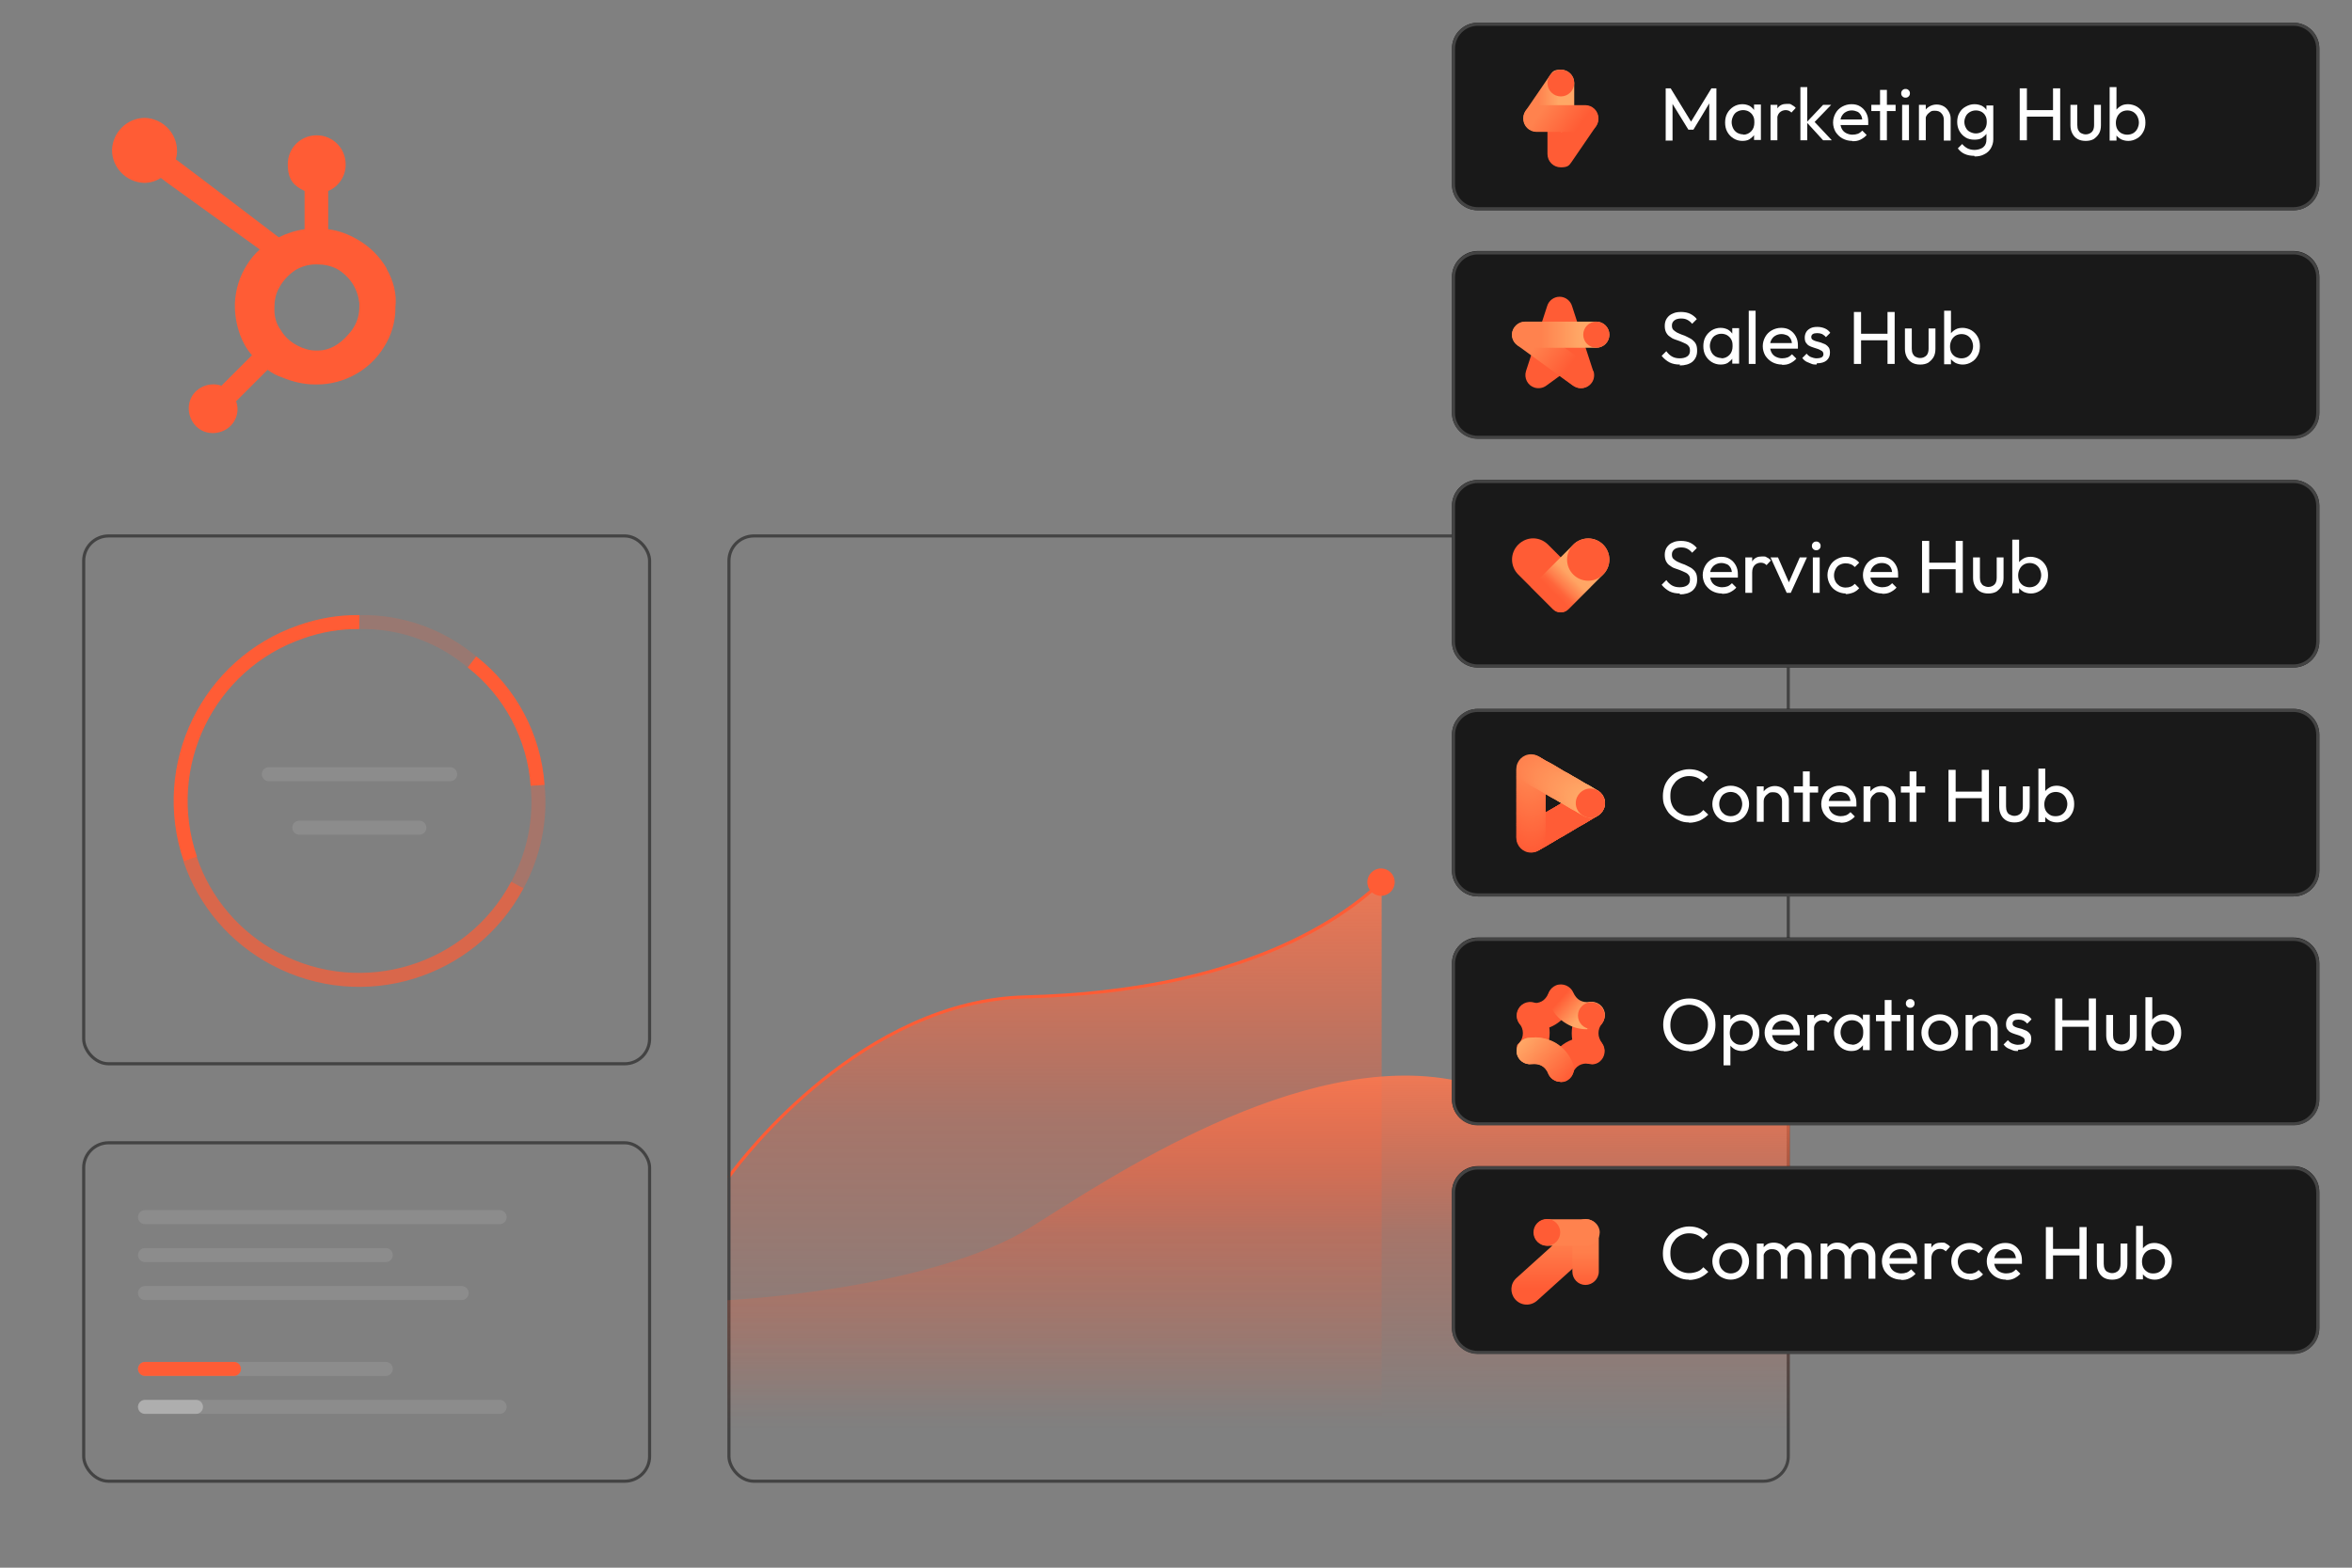 <?xml version="1.0" encoding="UTF-8"?>
<svg id="Layer_1" xmlns="http://www.w3.org/2000/svg" xmlns:xlink="http://www.w3.org/1999/xlink" version="1.1" viewBox="0 0 756 504">
  <rect x="0" y="0" width="756" height="504" fill="#808080" stroke="none"/>
  <!-- Generator: Adobe Illustrator 29.6.0, SVG Export Plug-In . SVG Version: 2.1.1 Build 207)  -->
  <defs>
    <style>
      .st0 {
        fill: #ff8e56;
      }

      .st1 {
        fill: #ff6039;
      }

      .st2 {
        fill: #ff9f61;
      }

      .st3 {
        fill: #ff9e60;
      }

      .st4 {
        fill: #ff663c;
      }

      .st5 {
        fill: #ff643b;
      }

      .st6 {
        fill: url(#linear-gradient2);
      }

      .st7 {
        fill: url(#linear-gradient1);
      }

      .st8 {
        fill: url(#linear-gradient9);
      }

      .st9 {
        fill: url(#linear-gradient3);
      }

      .st10 {
        fill: url(#linear-gradient6);
      }

      .st11 {
        fill: url(#linear-gradient8);
      }

      .st12 {
        fill: url(#linear-gradient7);
      }

      .st13 {
        fill: url(#linear-gradient5);
      }

      .st14 {
        fill: url(#linear-gradient4);
      }

      .st15 {
        fill: #ff5c35;
      }

      .st16 {
        fill: #ff7445;
      }

      .st17 {
        fill: #ff7d4b;
      }

      .st18 {
        fill: #ff8551;
      }

      .st19 {
        fill: #ff6e41;
      }

      .st20 {
        fill: #ff9c5f;
      }

      .st21 {
        fill: url(#linear-gradient12);
      }

      .st22 {
        fill: url(#linear-gradient11);
      }

      .st23 {
        fill: url(#linear-gradient10);
      }

      .st24 {
        fill: #ff6139;
      }

      .st25 {
        fill: #ff8651;
      }

      .st26 {
        fill: #ff5c36;
      }

      .st27 {
        fill: #ffa263;
      }

      .st28 {
        fill: #ff653c;
      }

      .st29 {
        fill: #ff7e4b;
      }

      .st30 {
        fill: #ff7244;
      }

      .st31 {
        fill: #ff8752;
      }

      .st32, .st33, .st34, .st35, .st36, .st37 {
        fill: none;
      }

      .st32, .st34, .st35, .st36 {
        stroke-linecap: round;
        stroke-linejoin: round;
      }

      .st32, .st34, .st35, .st37 {
        stroke-width: 4.5px;
      }

      .st32, .st36, .st37 {
        stroke: #ff5c35;
      }

      .st38 {
        fill: #ff814d;
      }

      .st39 {
        fill: #ff9d60;
      }

      .st40 {
        fill: url(#linear-gradient);
      }

      .st41 {
        fill: #ff6f42;
      }

      .st42 {
        fill: #ffa565;
      }

      .st43 {
        fill: #ff6c40;
      }

      .st44 {
        fill: #ff7848;
      }

      .st45 {
        fill: #ff8953;
      }

      .st46 {
        fill: #ff673d;
      }

      .st47 {
        fill: #ff7a49;
      }

      .st48 {
        fill: #ff7143;
      }

      .st49 {
        fill: #ff5f38;
      }

      .st50, .st34, .st35 {
        isolation: isolate;
      }

      .st51 {
        fill: #ff8a54;
      }

      .st52 {
        fill: #ffa766;
      }

      .st53 {
        fill: #ff7546;
      }

      .st54 {
        fill: #ff804d;
      }

      .st55 {
        fill: #ff6b3f;
      }

      .st56 {
        fill: #ff9359;
      }

      .st57 {
        fill: #ff8b54;
      }

      .st58 {
        fill: #ffa665;
      }

      .st59 {
        fill: #ff945a;
      }

      .st60 {
        fill: #ff8c55;
      }

      .st61 {
        fill: #ffa363;
      }

      .st62 {
        fill: #ff7948;
      }

      .st63 {
        fill: #ff9259;
      }

      .st64 {
        fill: #ff633a;
      }

      .st65 {
        fill: #ff8852;
      }

      .st66 {
        fill: #ff7043;
      }

      .st67 {
        fill: #fff;
      }

      .st68 {
        fill: #ff8f57;
      }

      .st69 {
        fill: #ffa162;
      }

      .st70 {
        fill: #ff9158;
      }

      .st33 {
        stroke: #434343;
      }

      .st33, .st37 {
        stroke-miterlimit: 10;
      }

      .st71 {
        fill: #ff9a5e;
      }

      .st72 {
        fill: #ff9b5e;
      }

      .st73 {
        fill: #ff824f;
      }

      .st74 {
        fill: #ff834f;
      }

      .st75 {
        fill: #ff824e;
      }

      .st76 {
        fill: #ff7f4c;
      }

      .st77 {
        fill: #ff7b4a;
      }

      .st78 {
        opacity: .7;
      }

      .st79 {
        opacity: .2;
      }

      .st80, .st34 {
        opacity: .3;
      }

      .st81 {
        fill: #ff6a3f;
      }

      .st82 {
        fill: #ff5e37;
      }

      .st83 {
        fill: #ff623a;
      }

      .st84 {
        fill: #ff955b;
      }

      .st85 {
        fill: #ffa062;
      }

      .st86 {
        fill: #ff683e;
      }

      .st87 {
        fill: #ff8d56;
      }

      .st88 {
        fill: #ff985d;
      }

      .st89 {
        fill: #ff995d;
      }

      .st90 {
        fill: #ff7345;
      }

      .st91 {
        fill: #ff6d41;
      }

      .st92 {
        fill: #ff9057;
      }

      .st93 {
        fill: #191919;
      }

      .st94 {
        fill: #ff693e;
      }

      .st34, .st35 {
        stroke: #fff;
      }

      .st95 {
        fill: #ff5d37;
      }

      .st35 {
        opacity: .1;
      }

      .st96 {
        fill: #ff975c;
      }

      .st97 {
        fill: #ff8450;
      }

      .st98 {
        fill: #ff7c4a;
      }

      .st99 {
        fill: #ffa464;
      }

      .st100 {
        fill: #ff7747;
      }

      .st101 {
        fill: #ff965b;
      }

      .st102 {
        fill: #ff7646;
      }
    </style>
    <linearGradient id="linear-gradient" x1="524.9" y1="294.9" x2="524.9" y2="293.9" gradientTransform="translate(-110047.4 -56489.5) scale(210.3 193.1)" gradientUnits="userSpaceOnUse">
      <stop offset="0" stop-color="#fff" stop-opacity="0"/>
      <stop offset="0" stop-color="#ff5c35" stop-opacity="0"/>
      <stop offset=".5" stop-color="#ff5c35" stop-opacity=".3"/>
      <stop offset="1" stop-color="#ff7e54"/>
      <stop offset="1" stop-color="#ff5c35"/>
    </linearGradient>
    <linearGradient id="linear-gradient1" x1="525" y1="294.5" x2="525" y2="293.3" gradientTransform="translate(-178874.3 -30492.1) scale(341.5 105.1)" gradientUnits="userSpaceOnUse">
      <stop offset="0" stop-color="#fff" stop-opacity="0"/>
      <stop offset="0" stop-color="#ff5c35" stop-opacity="0"/>
      <stop offset=".5" stop-color="#ff5c35" stop-opacity=".3"/>
      <stop offset="1" stop-color="#ff7e54"/>
      <stop offset="1" stop-color="#ff5c35"/>
    </linearGradient>
    <linearGradient id="linear-gradient2" x1="496.8" y1="306.4" x2="510.6" y2="320.2" gradientTransform="translate(0 500) scale(1 -1)" gradientUnits="userSpaceOnUse">
      <stop offset=".2" stop-color="#ff5c35"/>
      <stop offset=".3" stop-color="#ff653b"/>
      <stop offset=".4" stop-color="#ff7d4b"/>
      <stop offset=".6" stop-color="#ffa564"/>
      <stop offset=".7" stop-color="#ffa766"/>
    </linearGradient>
    <linearGradient id="linear-gradient3" x1="490.5" y1="392.2" x2="507.8" y2="379.4" gradientTransform="translate(0 500) scale(1 -1)" gradientUnits="userSpaceOnUse">
      <stop offset=".2" stop-color="#ff824e"/>
      <stop offset=".8" stop-color="#ff5c35"/>
    </linearGradient>
    <linearGradient id="linear-gradient4" x1="486.3" y1="392.4" x2="517" y2="392.4" gradientTransform="translate(0 500) scale(1 -1)" gradientUnits="userSpaceOnUse">
      <stop offset=".3" stop-color="#ff824e"/>
      <stop offset=".7" stop-color="#ffa766"/>
    </linearGradient>
    <linearGradient id="linear-gradient5" x1="499.1" y1="182.5" x2="515" y2="168.3" gradientTransform="translate(0 500) scale(1 -1)" gradientUnits="userSpaceOnUse">
      <stop offset=".2" stop-color="#ff5c35"/>
      <stop offset=".6" stop-color="#ffa766"/>
    </linearGradient>
    <linearGradient id="linear-gradient6" x1="505.3" y1="154.5" x2="489.2" y2="165.4" gradientTransform="translate(0 500) scale(1 -1)" gradientUnits="userSpaceOnUse">
      <stop offset=".2" stop-color="#ff5c35"/>
      <stop offset=".9" stop-color="#ffa766"/>
    </linearGradient>
    <linearGradient id="linear-gradient7" x1="5381.7" y1="-14567.2" x2="5397.6" y2="-14581.4" gradientTransform="translate(5886 14914) rotate(-180) scale(1 -1)" gradientUnits="userSpaceOnUse">
      <stop offset="0" stop-color="#ff5c35"/>
      <stop offset=".9" stop-color="#ffa766"/>
    </linearGradient>
    <linearGradient id="linear-gradient8" x1="489.6" y1="467.6" x2="505.9" y2="467.6" gradientTransform="translate(0 500) scale(1 -1)" gradientUnits="userSpaceOnUse">
      <stop offset=".3" stop-color="#ff824e"/>
      <stop offset=".7" stop-color="#ffa766"/>
    </linearGradient>
    <linearGradient id="linear-gradient9" x1="493.2" y1="468.2" x2="510.1" y2="455.6" gradientTransform="translate(0 500) scale(1 -1)" gradientUnits="userSpaceOnUse">
      <stop offset=".2" stop-color="#ff824e"/>
      <stop offset=".8" stop-color="#ff5c35"/>
    </linearGradient>
    <linearGradient id="linear-gradient10" x1="499.6" y1="-115.4" x2="499.6" y2="-141.4" gradientTransform="translate(0 278) scale(1 -1)" gradientUnits="userSpaceOnUse">
      <stop offset=".2" stop-color="#ff814e"/>
      <stop offset=".8" stop-color="#ff5c35"/>
    </linearGradient>
    <linearGradient id="linear-gradient11" x1="510" y1="-114" x2="510" y2="-135.2" gradientTransform="translate(-.2 278) scale(1 -1)" gradientUnits="userSpaceOnUse">
      <stop offset=".2" stop-color="#ff824e"/>
      <stop offset=".5" stop-color="#ff7e4b"/>
      <stop offset=".7" stop-color="#ff7243"/>
      <stop offset="1" stop-color="#ff5e36"/>
      <stop offset="1" stop-color="#ff5c35"/>
    </linearGradient>
    <linearGradient id="linear-gradient12" x1="2189.4" y1="-7329.3" x2="2201.1" y2="-7341.7" gradientTransform="translate(7811.6 -1989.9) rotate(90) scale(1.1 -1)" gradientUnits="userSpaceOnUse">
      <stop offset=".3" stop-color="#ff824e"/>
      <stop offset=".7" stop-color="#ffa766"/>
    </linearGradient>
  </defs>
  <rect class="st33" x="26.9" y="172.3" width="181.9" height="169.7" rx="8" ry="8"/>
  <g id="Rectangle_645">
    <rect class="st33" x="26.9" y="367.4" width="181.9" height="108.8" rx="8" ry="8"/>
  </g>
  <path id="Path_642" class="st15" d="M124.3,86.3c-2.3-3.9-5.4-7-9.4-9.3-2.9-1.7-6.1-2.9-9.4-3.3v-12.3c3.4-1.4,5.7-4.9,5.6-8.6,0-5.1-4.1-9.3-9.3-9.3s-9.3,4.1-9.3,9.3,2.1,7,5.4,8.6v12.3c-2.9.4-5.7,1.3-8.3,2.6-5.3-4-22.8-17.4-33.1-25.1.3-.9.4-1.9.4-2.7,0-5.7-4.6-10.4-10.3-10.6-5.7,0-10.4,4.6-10.6,10.3,0,5.7,4.6,10.4,10.3,10.6,2,0,3.9-.6,5.4-1.6l2.1,1.6,29.7,21.4c-1.6,1.4-3,3.1-4.1,4.9-2.4,3.7-3.7,8-3.9,12.4v1c0,3,.6,6.1,1.6,9,.9,2.4,2.1,4.7,3.9,6.7l-9.8,9.8c-4.1-1.4-8.7.7-10.1,4.7-1.4,4,.7,8.7,4.7,10.1,4.1,1.4,8.7-.7,10.1-4.7.6-1.7.6-3.4,0-5.1l10.1-10.1c1.4,1,3,1.9,4.6,2.4,3.3,1.4,7,2.3,10.6,2.3h.7c8.7,0,17-4.6,21.5-12,2.4-3.7,3.7-8.1,3.7-12.6v-.3c.5-4.3-.7-8.6-2.9-12.4h.1ZM111.8,107.7c-2.7,3.1-6,5-9.6,5h-.6c-2.1,0-4.1-.6-6-1.6-2.1-1.1-4-2.7-5.3-4.9-1.4-1.9-2.1-4.1-2.1-6.6v-.6c0-2.3.4-4.6,1.6-6.6,1.1-2.1,2.9-4,4.9-5.4,2-1.3,4.4-2,6.8-2h.3c2.3,0,4.4.4,6.4,1.4,2,1.1,3.7,2.7,5,4.6,1.3,2,2,4.1,2.3,6.4v1.4c0,3.5-1.4,6.5-3.7,8.9h0Z"/>
  <g id="Group_1334">
    <g id="Group_1325">
      <g id="Group_1324">
        <path id="Path_1829" class="st37" d="M61.2,276.2c-10.3-30,5.6-62.8,35.6-73.1h0c6-2.1,12.3-3.2,18.7-3.1"/>
      </g>
    </g>
    <g id="Group_1327" class="st78">
      <g id="Group_1326">
        <path id="Path_1830" class="st37" d="M166.3,284.5c-14.9,28-49.7,38.7-77.8,23.8h0c-12.9-6.8-22.7-18.2-27.4-32.1"/>
      </g>
    </g>
    <g id="Group_1329" class="st80">
      <g id="Group_1328">
        <path id="Path_1831" class="st37" d="M172.8,252.5c1.1,11.1-1.2,22.2-6.5,32"/>
      </g>
    </g>
    <g id="Group_1331">
      <g id="Group_1330">
        <path id="Path_1832" class="st37" d="M151.7,212.8c12.3,9.6,20,24.1,21.1,39.7"/>
      </g>
    </g>
    <g id="Group_1333" class="st79">
      <g id="Group_1332">
        <path id="Path_1833" class="st37" d="M115.5,200c13.2-.3,26.1,4.3,36.2,12.8"/>
      </g>
    </g>
  </g>
  <g id="Group_1335">
    <line id="Line_24" class="st35" x1="86.4" y1="248.9" x2="144.7" y2="248.9"/>
    <line id="Line_25" class="st35" x1="96.2" y1="266.1" x2="134.8" y2="266.1"/>
  </g>
  <line id="Line_26" class="st35" x1="46.6" y1="391.3" x2="160.6" y2="391.3"/>
  <line id="Line_27" class="st35" x1="46.6" y1="403.5" x2="124" y2="403.5"/>
  <line id="Line_28" class="st35" x1="46.6" y1="415.7" x2="148.4" y2="415.7"/>
  <line id="Line_29" class="st35" x1="46.6" y1="440.1" x2="124" y2="440.1"/>
  <line id="Line_30" class="st32" x1="46.6" y1="440.1" x2="75.2" y2="440.1"/>
  <line id="Line_31" class="st35" x1="46.6" y1="452.3" x2="160.6" y2="452.3"/>
  <line id="Line_32" class="st34" x1="46.6" y1="452.3" x2="63" y2="452.3"/>
  <path id="Path_1834" class="st40" d="M233.8,476.7v-97.6s39.9-57.2,95.8-58.6c71.2-1.8,102.7-26.1,114.5-37v193.1h-210.3Z"/>
  <path id="Path_1835" class="st36" d="M234.3,378.3c5-6.8,43.2-56.5,95.3-57.8,71.2-1.8,102.7-26.1,114.5-37"/>
  <rect class="st33" x="234.3" y="172.3" width="340.5" height="303.9" rx="8" ry="8"/>
  <circle id="Ellipse_451" class="st15" cx="443.9" cy="283.6" r="4.4"/>
  <path id="Path_1836" class="st7" d="M233.8,418s65.2-3.2,97.6-23.5c24.4-15.2,86.4-57.4,136.7-47.1,72.7,15.1,107.2.1,107.2.1v129.1H233.8v-58.6h0Z"/>
  <path class="st93" d="M475,154.3h262.2c4.6,0,8.3,3.7,8.3,8.3v43.7c0,4.6-3.7,8.3-8.3,8.3h-262.2c-4.6,0-8.3-3.7-8.3-8.3v-43.7c0-4.6,3.7-8.3,8.3-8.3Z"/>
  <path class="st33" d="M475,154.8h262.2c4.3,0,7.8,3.5,7.8,7.8v43.7c0,4.3-3.5,7.8-7.8,7.8h-262.2c-4.3,0-7.8-3.5-7.8-7.8v-43.7c0-4.2,3.5-7.8,7.8-7.8Z"/>
  <g>
    <path class="st15" d="M488,184.7c-2.6-2.6-2.7-6.9,0-9.6s6.9-2.7,9.6,0h0l13.6,13.6-7.2,7.2c-1.3,1.3-3.5,1.3-4.8,0l-11.2-11.2Z"/>
    <path class="st6" d="M492.1,188.7l13.6-13.6c2.6-2.6,6.9-2.7,9.6,0,2.6,2.6,2.7,6.9,0,9.6h0l-11.2,11.2c-1.3,1.3-3.5,1.3-4.8,0l-7.2-7.2h0Z"/>
    <circle class="st15" cx="510.5" cy="179.9" r="6.8"/>
  </g>
  <path class="st93" d="M475,80.7h262.2c4.6,0,8.3,3.7,8.3,8.3v43.7c0,4.6-3.7,8.3-8.3,8.3h-262.2c-4.6,0-8.3-3.7-8.3-8.3v-43.7c0-4.5,3.7-8.3,8.3-8.3Z"/>
  <path class="st33" d="M475,81.3h262.2c4.3,0,7.8,3.5,7.8,7.8v43.7c0,4.3-3.5,7.8-7.8,7.8h-262.2c-4.3,0-7.8-3.5-7.8-7.8v-43.7c0-4.3,3.5-7.8,7.8-7.8Z"/>
  <g>
    <path class="st15" d="M512.1,119.3l-6.8-20.9c-.5-1.7-2.1-3-4-3s-3.5,1.3-4,3l-6.8,20.9c-.7,2.2.5,4.6,2.7,5.3,1.3.4,2.7.2,3.8-.6h0l4.4-3.2,4.4,3.2h0c1.9,1.4,4.5.9,5.8-.9.8-1.1,1-2.5.6-3.8h0Z"/>
    <path class="st9" d="M508.1,124.8c-.9,0-1.7-.3-2.5-.8l-17.9-13c-1.9-1.4-2.3-4-.9-5.8,1.4-1.9,4-2.3,5.8-.9l17.9,13c1.9,1.4,2.3,4,.9,5.8-.8,1.1-2,1.7-3.4,1.7,0,0,.1,0,.1,0Z"/>
    <path class="st14" d="M513.1,111.8h-22.9c-2.3,0-4.2-1.9-4.2-4.2s1.9-4.2,4.2-4.2h22.9c2.3,0,4.2,1.9,4.2,4.2s-1.9,4.2-4.2,4.2Z"/>
    <circle class="st15" cx="513.1" cy="107.6" r="4.2"/>
  </g>
  <path class="st93" d="M475,301.4h262.2c4.6,0,8.3,3.7,8.3,8.3v43.7c0,4.6-3.7,8.3-8.3,8.3h-262.2c-4.6,0-8.3-3.7-8.3-8.3v-43.7c0-4.5,3.7-8.3,8.3-8.3Z"/>
  <path class="st33" d="M475,302h262.2c4.3,0,7.8,3.5,7.8,7.8v43.7c0,4.3-3.5,7.8-7.8,7.8h-262.2c-4.3,0-7.8-3.5-7.8-7.8v-43.7c0-4.3,3.5-7.8,7.8-7.8Z"/>
  <g>
    <path class="st15" d="M491.8,342.1c-2.4,0-4.3-1.9-4.3-4.3s.3-1.9.9-2.6c.8-1,1.1-2,1.1-3.1s-.4-2.1-1.1-3.1c-1.4-1.9-1.1-4.5.8-6,1.9-1.4,4.5-1.1,6,.7,1.9,2.5,2.9,5.3,2.9,8.3s-1,5.8-2.9,8.3c-.8,1-2,1.6-3.4,1.6v.2Z"/>
    <path class="st15" d="M511.5,342.1c-1.3,0-2.6-.6-3.4-1.6-1.9-2.5-2.9-5.3-2.9-8.3s1-5.8,2.9-8.3c1.4-1.9,4.1-2.2,6-.8,1.9,1.4,2.2,4.1.8,6h0c-.8,1-1.1,2-1.1,3.1s.4,2.1,1.1,3.1c1.4,1.9,1.1,4.5-.7,6-.7.6-1.7.9-2.6.9h0Z"/>
    <path class="st15" d="M493.2,330.9c-.7,0-1.3,0-2-.1-2.3-.3-4-2.5-3.6-4.8.3-2.3,2.5-4,4.8-3.6,1.2.2,2.3,0,3.2-.5s1.6-1.4,2.1-2.5c.9-2.2,3.4-3.2,5.6-2.3,2.2.9,3.2,3.4,2.3,5.6-1.2,2.9-3.2,5.2-5.7,6.7-2,1.2-4.3,1.8-6.6,1.8v-.3h0Z"/>
    <path class="st15" d="M501.6,347.8c-2.4,0-4.3-1.9-4.3-4.3s.1-1.1.3-1.6c1.2-2.9,3.2-5.2,5.7-6.7s5.6-2,8.7-1.6c2.3.3,4,2.5,3.6,4.8s-2.5,4-4.8,3.6c-1.2-.2-2.3,0-3.2.5s-1.6,1.4-2.1,2.5c-.7,1.6-2.2,2.7-3.9,2.7h0Z"/>
    <path class="st13" d="M510.1,330.9c-2.4,0-4.6-.6-6.6-1.8-2.6-1.5-4.5-3.8-5.7-6.7-.9-2.2.2-4.7,2.3-5.6,2.2-.9,4.7.2,5.6,2.3.5,1.1,1.2,2,2.1,2.5s2,.7,3.2.5c2.3-.3,4.5,1.3,4.8,3.6s-1.3,4.5-3.6,4.8c-.7,0-1.3.1-2,.1v.3h-.1Z"/>
    <path class="st10" d="M501.6,347.8c-1.7,0-3.3-1.1-3.9-2.7-.5-1.1-1.2-2-2.1-2.5s-2-.7-3.2-.5c-2.3.3-4.5-1.3-4.8-3.6-.3-2.3,1.3-4.5,3.6-4.8,3.1-.4,6.1.1,8.7,1.6s4.5,3.8,5.7,6.7c.9,2.2-.2,4.7-2.3,5.6-.5.2-1.1.3-1.6.3h-.1Z"/>
    <circle class="st15" cx="511.5" cy="326.5" r="4.3"/>
    <path class="st12" d="M493.3,333.5c2.4,0,4.6.6,6.6,1.7,2.6,1.5,4.5,3.8,5.7,6.7.9,2.2-.2,4.7-2.3,5.6s-4.7-.2-5.6-2.3c-.5-1.1-1.2-2-2.1-2.5-.7-.4-1.5-.6-2.4-.6h-.9c-2.3.3-4.5-1.3-4.8-3.6-.3-2.3,1.3-4.5,3.6-4.8.7,0,1.4-.1,2-.1h.2,0Z"/>
  </g>
  <path class="st93" d="M475,374.9h262.2c4.6,0,8.3,3.7,8.3,8.3v43.7c0,4.6-3.7,8.3-8.3,8.3h-262.2c-4.6,0-8.3-3.7-8.3-8.3v-43.7c0-4.5,3.7-8.3,8.3-8.3Z"/>
  <path class="st33" d="M475,375.5h262.2c4.3,0,7.8,3.5,7.8,7.8v43.7c0,4.3-3.5,7.8-7.8,7.8h-262.2c-4.3,0-7.8-3.5-7.8-7.8v-43.7c0-4.3,3.5-7.8,7.8-7.8Z"/>
  <path class="st93" d="M475,7.3h262.2c4.6,0,8.3,3.7,8.3,8.3v43.7c0,4.6-3.7,8.3-8.3,8.3h-262.2c-4.6,0-8.3-3.7-8.3-8.3V15.6c0-4.6,3.7-8.3,8.3-8.3Z"/>
  <path class="st33" d="M475,7.8h262.2c4.3,0,7.8,3.5,7.8,7.8v43.7c0,4.3-3.5,7.8-7.8,7.8h-262.2c-4.3,0-7.8-3.5-7.8-7.8V15.6c0-4.3,3.5-7.8,7.8-7.8Z"/>
  <g>
    <path class="st15" d="M501.7,33.8c-2.4,0-4.3,1.9-4.3,4.3v11.4c0,2.4,1.9,4.3,4.3,4.3s2.7-.7,3.5-1.8l7.8-11.4c1.3-1.9.8-4.6-1.1-5.9-.7-.5-1.5-.7-2.4-.8h-7.8Z"/>
    <path class="st11" d="M501.7,42.4c2.4,0,4.3-1.9,4.3-4.3h0v-11.4c0-2.4-1.9-4.3-4.3-4.3s-2.7.7-3.5,1.8l-7.8,11.4c-1.3,1.9-.8,4.6,1.1,5.9.7.5,1.6.8,2.4.8h7.8Z"/>
    <circle class="st15" cx="501.7" cy="26.7" r="4.3"/>
    <path class="st8" d="M509.5,42.4h-15.6c-2.4,0-4.3-1.9-4.3-4.3s1.9-4.3,4.3-4.3h15.6c2.4,0,4.3,1.9,4.3,4.3s-1.9,4.3-4.3,4.3Z"/>
  </g>
  <path class="st93" d="M475,227.9h262.2c4.6,0,8.3,3.7,8.3,8.3v43.7c0,4.6-3.7,8.3-8.3,8.3h-262.2c-4.6,0-8.3-3.7-8.3-8.3v-43.7c0-4.6,3.7-8.3,8.3-8.3Z"/>
  <path class="st33" d="M475,228.4h262.2c4.3,0,7.8,3.5,7.8,7.8v43.7c0,4.3-3.5,7.8-7.8,7.8h-262.2c-4.3,0-7.8-3.5-7.8-7.8v-43.7c0-4.3,3.5-7.8,7.8-7.8Z"/>
  <g>
    <g>
      <circle class="st26" cx="511.2" cy="258.2" r="4.7"/>
      <circle class="st26" cx="511" cy="258.3" r="4.7"/>
      <circle class="st26" cx="510.7" cy="258.5" r="4.7"/>
      <circle class="st26" cx="510.5" cy="258.6" r="4.7"/>
      <circle class="st26" cx="510.2" cy="258.8" r="4.7"/>
      <circle class="st26" cx="510" cy="258.9" r="4.7"/>
      <circle class="st26" cx="509.7" cy="259.1" r="4.7"/>
      <circle class="st26" cx="509.5" cy="259.2" r="4.7"/>
      <circle class="st26" cx="509.2" cy="259.4" r="4.7"/>
      <circle class="st26" cx="509" cy="259.5" r="4.7"/>
      <circle class="st26" cx="508.7" cy="259.7" r="4.7"/>
      <circle class="st26" cx="508.5" cy="259.8" r="4.7"/>
      <circle class="st26" cx="508.2" cy="260" r="4.7"/>
      <circle class="st26" cx="508" cy="260.1" r="4.7"/>
      <circle class="st26" cx="507.7" cy="260.3" r="4.7"/>
      <circle class="st26" cx="507.5" cy="260.4" r="4.7"/>
      <circle class="st26" cx="507.2" cy="260.6" r="4.7"/>
      <circle class="st26" cx="507" cy="260.7" r="4.7"/>
      <circle class="st26" cx="506.7" cy="260.9" r="4.7"/>
      <circle class="st26" cx="506.4" cy="261" r="4.7"/>
      <circle class="st26" cx="506.2" cy="261.2" r="4.7"/>
      <circle class="st26" cx="505.9" cy="261.3" r="4.7"/>
      <circle class="st26" cx="505.7" cy="261.4" r="4.7"/>
      <circle class="st26" cx="505.4" cy="261.6" r="4.7"/>
      <circle class="st26" cx="505.2" cy="261.7" r="4.7"/>
      <circle class="st26" cx="504.9" cy="261.9" r="4.7"/>
      <circle class="st26" cx="504.7" cy="262" r="4.7"/>
      <circle class="st26" cx="504.4" cy="262.2" r="4.7"/>
      <circle class="st26" cx="504.2" cy="262.3" r="4.7"/>
      <circle class="st26" cx="503.9" cy="262.5" r="4.7"/>
      <circle class="st26" cx="503.7" cy="262.6" r="4.7"/>
      <circle class="st26" cx="503.4" cy="262.8" r="4.7"/>
      <circle class="st26" cx="503.2" cy="262.9" r="4.7"/>
      <circle class="st26" cx="502.9" cy="263.1" r="4.7"/>
      <circle class="st26" cx="502.7" cy="263.2" r="4.7"/>
      <circle class="st26" cx="502.4" cy="263.4" r="4.7"/>
      <circle class="st26" cx="502.2" cy="263.5" r="4.7"/>
      <circle class="st26" cx="501.9" cy="263.7" r="4.7"/>
      <circle class="st26" cx="501.7" cy="263.8" r="4.7"/>
      <circle class="st26" cx="501.4" cy="264" r="4.7"/>
      <circle class="st26" cx="501.1" cy="264.1" r="4.7"/>
      <circle class="st26" cx="500.9" cy="264.3" r="4.7"/>
      <circle class="st26" cx="500.6" cy="264.4" r="4.7"/>
      <circle class="st26" cx="500.4" cy="264.6" r="4.7"/>
      <circle class="st26" cx="500.1" cy="264.7" r="4.7"/>
      <circle class="st26" cx="499.9" cy="264.9" r="4.7"/>
      <circle class="st26" cx="499.6" cy="265" r="4.7"/>
      <circle class="st26" cx="499.4" cy="265.1" r="4.7"/>
      <circle class="st26" cx="499.1" cy="265.3" r="4.7"/>
      <circle class="st26" cx="498.9" cy="265.4" r="4.7"/>
      <circle class="st26" cx="498.6" cy="265.6" r="4.7"/>
      <circle class="st26" cx="498.4" cy="265.7" r="4.7"/>
      <circle class="st26" cx="498.1" cy="265.9" r="4.7"/>
      <circle class="st26" cx="497.9" cy="266" r="4.7"/>
      <circle class="st26" cx="497.6" cy="266.2" r="4.7"/>
      <circle class="st26" cx="497.4" cy="266.3" r="4.7"/>
      <circle class="st26" cx="497.1" cy="266.5" r="4.7"/>
      <circle class="st26" cx="496.9" cy="266.6" r="4.7"/>
      <circle class="st26" cx="496.6" cy="266.8" r="4.7"/>
      <circle class="st26" cx="496.4" cy="266.9" r="4.7"/>
      <circle class="st26" cx="496.1" cy="267.1" r="4.7"/>
      <circle class="st26" cx="495.8" cy="267.2" r="4.7"/>
      <circle class="st26" cx="495.6" cy="267.4" r="4.7"/>
      <circle class="st26" cx="495.3" cy="267.5" r="4.7"/>
      <circle class="st26" cx="495.1" cy="267.7" r="4.7"/>
      <circle class="st26" cx="494.8" cy="267.8" r="4.7"/>
      <circle class="st26" cx="494.6" cy="268" r="4.7"/>
      <circle class="st26" cx="494.3" cy="268.1" r="4.7"/>
      <circle class="st26" cx="494.1" cy="268.3" r="4.7"/>
      <circle class="st26" cx="493.8" cy="268.4" r="4.7"/>
      <circle class="st26" cx="493.6" cy="268.5" r="4.7"/>
      <circle class="st26" cx="493.3" cy="268.7" r="4.7"/>
      <circle class="st26" cx="493.1" cy="268.8" r="4.7"/>
      <circle class="st26" cx="492.8" cy="269" r="4.7"/>
      <circle class="st26" cx="492.6" cy="269.1" r="4.7"/>
      <circle class="st26" cx="492.3" cy="269.3" r="4.7"/>
      <circle class="st26" cx="492.1" cy="269.4" r="4.7"/>
      <circle class="st95" cx="492.1" cy="268.9" r="4.7"/>
      <circle class="st82" cx="492.1" cy="268.3" r="4.7"/>
      <circle class="st49" cx="492.1" cy="267.7" r="4.7"/>
      <circle class="st1" cx="492.1" cy="267.1" r="4.7"/>
      <circle class="st24" cx="492.1" cy="266.5" r="4.7"/>
      <circle class="st83" cx="492.1" cy="265.9" r="4.7"/>
      <circle class="st64" cx="492.1" cy="265.3" r="4.7"/>
      <circle class="st5" cx="492.1" cy="264.8" r="4.7"/>
      <circle class="st28" cx="492.1" cy="264.2" r="4.7"/>
      <circle class="st4" cx="492.1" cy="263.6" r="4.7"/>
      <circle class="st46" cx="492.1" cy="263" r="4.7"/>
      <circle class="st86" cx="492.1" cy="262.4" r="4.7"/>
      <circle class="st94" cx="492.1" cy="261.8" r="4.7"/>
      <circle class="st81" cx="492.1" cy="261.3" r="4.7"/>
      <circle class="st55" cx="492.1" cy="260.7" r="4.7"/>
      <circle class="st43" cx="492.1" cy="260.1" r="4.7"/>
      <circle class="st91" cx="492.1" cy="259.5" r="4.7"/>
      <circle class="st19" cx="492.1" cy="258.9" r="4.7"/>
      <circle class="st41" cx="492.1" cy="258.3" r="4.7"/>
      <circle class="st66" cx="492.1" cy="257.7" r="4.7"/>
      <circle class="st48" cx="492.1" cy="257.2" r="4.7"/>
      <circle class="st30" cx="492.1" cy="256.6" r="4.7"/>
      <circle class="st90" cx="492.1" cy="256" r="4.7"/>
      <circle class="st16" cx="492.1" cy="255.4" r="4.7"/>
      <circle class="st53" cx="492.1" cy="254.8" r="4.7"/>
      <circle class="st102" cx="492.1" cy="254.2" r="4.7"/>
      <circle class="st100" cx="492.1" cy="253.7" r="4.7"/>
      <circle class="st44" cx="492.1" cy="253.1" r="4.7"/>
      <circle class="st62" cx="492.1" cy="252.5" r="4.7"/>
      <circle class="st47" cx="492.1" cy="251.9" r="4.7"/>
      <circle class="st77" cx="492.1" cy="251.3" r="4.7"/>
      <circle class="st98" cx="492.1" cy="250.7" r="4.7"/>
      <circle class="st17" cx="492.1" cy="250.1" r="4.7"/>
      <circle class="st29" cx="492.1" cy="249.6" r="4.7"/>
      <circle class="st76" cx="492.1" cy="249" r="4.7"/>
      <circle class="st54" cx="492.1" cy="248.4" r="4.7"/>
      <circle class="st38" cx="492.1" cy="247.8" r="4.7"/>
      <circle class="st75" cx="492.1" cy="247.2" r="4.7"/>
      <circle class="st73" cx="492.5" cy="247.4" r="4.7"/>
      <circle class="st74" cx="493" cy="247.7" r="4.7"/>
      <circle class="st97" cx="493.5" cy="248" r="4.7"/>
      <circle class="st18" cx="494" cy="248.3" r="4.7"/>
      <circle class="st25" cx="494.5" cy="248.6" r="4.7"/>
      <circle class="st31" cx="495" cy="248.9" r="4.7"/>
      <circle class="st65" cx="495.5" cy="249.1" r="4.7"/>
      <circle class="st45" cx="496" cy="249.4" r="4.7"/>
      <circle class="st51" cx="496.6" cy="249.7" r="4.7"/>
      <circle class="st57" cx="497.1" cy="250" r="4.7"/>
      <circle class="st60" cx="497.6" cy="250.3" r="4.7"/>
      <circle class="st87" cx="498.1" cy="250.6" r="4.7"/>
      <circle class="st0" cx="498.6" cy="250.9" r="4.7"/>
      <circle class="st68" cx="499.1" cy="251.2" r="4.7"/>
      <circle class="st92" cx="499.6" cy="251.5" r="4.7"/>
      <circle class="st70" cx="500.1" cy="251.8" r="4.7"/>
      <circle class="st63" cx="500.6" cy="252.1" r="4.7"/>
      <circle class="st56" cx="501.1" cy="252.4" r="4.7"/>
      <circle class="st59" cx="501.6" cy="252.6" r="4.7"/>
      <circle class="st84" cx="502.1" cy="252.9" r="4.7"/>
      <circle class="st101" cx="502.6" cy="253.2" r="4.7"/>
      <circle class="st96" cx="503.1" cy="253.5" r="4.7"/>
      <circle class="st88" cx="503.6" cy="253.8" r="4.7"/>
      <circle class="st89" cx="504.2" cy="254.1" r="4.7"/>
      <circle class="st71" cx="504.7" cy="254.4" r="4.7"/>
      <circle class="st72" cx="505.2" cy="254.7" r="4.7"/>
      <circle class="st20" cx="505.7" cy="255" r="4.7"/>
      <circle class="st39" cx="506.2" cy="255.3" r="4.7"/>
      <circle class="st3" cx="506.7" cy="255.6" r="4.7"/>
      <circle class="st2" cx="507.2" cy="255.9" r="4.7"/>
      <circle class="st85" cx="507.7" cy="256.2" r="4.7"/>
      <circle class="st69" cx="508.2" cy="256.4" r="4.7"/>
      <circle class="st27" cx="508.7" cy="256.7" r="4.7"/>
      <circle class="st61" cx="509.2" cy="257" r="4.7"/>
      <circle class="st99" cx="509.7" cy="257.3" r="4.7"/>
      <circle class="st42" cx="510.2" cy="257.6" r="4.7"/>
      <circle class="st58" cx="510.7" cy="257.9" r="4.7"/>
      <circle class="st52" cx="511.2" cy="258.2" r="4.7"/>
    </g>
    <circle class="st26" cx="511.2" cy="258.2" r="4.7"/>
  </g>
  <g class="st50">
    <g class="st50">
      <path class="st67" d="M535.4,45.1v-16.7h1.6l7.1,11.6h-1.1l7.1-11.6h1.6v16.7h-2.3v-12.7h.5c0,.1-5.6,9.3-5.6,9.3h-1.6l-5.6-9.1h.5c0-.1,0,12.6,0,12.6h-2.3Z"/>
      <path class="st67" d="M560,45.3c-1,0-2-.3-2.8-.8-.8-.5-1.5-1.2-2-2.1-.5-.9-.7-1.9-.7-3s.2-2.1.7-3c.5-.9,1.2-1.6,2-2.1.8-.5,1.8-.8,2.8-.8s1.6.2,2.3.5c.7.4,1.2.9,1.6,1.5.4.6.6,1.4.7,2.2v3.4c0,.8-.3,1.5-.7,2.2-.4.6-1,1.1-1.6,1.5-.7.4-1.5.5-2.3.5ZM560.3,43.3c1.1,0,1.9-.4,2.6-1.1.7-.7,1-1.7,1-2.8s-.1-1.5-.4-2.1c-.3-.6-.7-1-1.3-1.4-.5-.3-1.2-.5-1.9-.5s-1.4.2-1.9.5c-.6.3-1,.8-1.3,1.4-.3.6-.5,1.3-.5,2s.2,1.4.5,2c.3.6.7,1,1.3,1.4.6.3,1.2.5,1.9.5ZM563.8,45.1v-3.1l.4-2.8-.4-2.8v-2.8h2.2v11.4h-2.2Z"/>
      <path class="st67" d="M569.1,45.1v-11.4h2.2v11.4h-2.2ZM571.2,38.6l-.8-.4c0-1.5.3-2.6,1-3.5.7-.9,1.6-1.3,2.9-1.3s1.1,0,1.6.3.9.5,1.3,1l-1.4,1.5c-.2-.3-.5-.4-.8-.6-.3-.1-.6-.2-1-.2-.8,0-1.5.3-2,.8s-.8,1.3-.8,2.3Z"/>
      <path class="st67" d="M578.7,45.1v-17.1h2.2v17.1h-2.2ZM586,45.1l-5.3-5.8,5.3-5.6h2.6l-5.9,6.1v-1.2c0,0,6.1,6.5,6.1,6.5h-2.8Z"/>
      <path class="st67" d="M595.3,45.3c-1.1,0-2.2-.3-3.1-.8-.9-.5-1.6-1.2-2.2-2.1-.5-.9-.8-1.9-.8-3s.3-2.1.8-3c.5-.9,1.2-1.6,2.1-2.1.9-.5,1.9-.8,3-.8s2,.2,2.8.7c.8.5,1.4,1.1,1.9,2s.7,1.8.7,2.9,0,.3,0,.5c0,.2,0,.4,0,.6h-9.6v-1.8h8.5l-.8.7c0-.8-.1-1.4-.4-2-.3-.5-.7-1-1.2-1.2s-1.1-.4-1.8-.4-1.4.2-1.9.5c-.6.3-1,.8-1.3,1.3s-.5,1.3-.5,2,.2,1.5.5,2.1c.3.6.8,1.1,1.4,1.4.6.3,1.3.5,2,.5s1.2-.1,1.8-.3c.5-.2,1-.6,1.4-1l1.4,1.4c-.5.6-1.2,1.1-2,1.5s-1.6.5-2.5.5Z"/>
      <path class="st67" d="M601.5,35.7v-2h7.8v2h-7.8ZM604.3,45.1v-16.2h2.2v16.2h-2.2Z"/>
      <path class="st67" d="M612.5,31.4c-.4,0-.7-.1-1-.4-.3-.3-.4-.6-.4-1s.1-.7.4-1,.6-.4,1-.4.7.1,1,.4.4.6.4,1-.1.7-.4,1c-.3.3-.6.4-1,.4ZM611.4,45.1v-11.4h2.2v11.4h-2.2Z"/>
      <path class="st67" d="M616.8,45.1v-11.4h2.2v11.4h-2.2ZM624.8,45.1v-6.6c0-.9-.3-1.6-.8-2.1-.5-.6-1.2-.8-2.1-.8s-1.1.1-1.5.4c-.4.3-.8.6-1.1,1.1-.3.4-.4,1-.4,1.5l-.9-.5c0-.9.2-1.6.6-2.3.4-.7.9-1.2,1.6-1.6.7-.4,1.5-.6,2.3-.6s1.6.2,2.3.6c.7.4,1.2,1,1.6,1.7s.6,1.4.6,2.2v7.1h-2.2Z"/>
      <path class="st67" d="M634.6,44.9c-1,0-2-.2-2.8-.7s-1.5-1.2-2-2.1c-.5-.9-.7-1.9-.7-2.9s.2-2.1.7-2.9c.5-.9,1.1-1.5,2-2s1.8-.8,2.8-.8,1.7.2,2.4.5c.7.4,1.2.8,1.6,1.5s.6,1.4.7,2.2v3c0,.8-.3,1.6-.7,2.2-.4.6-1,1.1-1.6,1.5-.7.4-1.5.5-2.4.5ZM634.6,50.1c-1.2,0-2.2-.2-3.1-.6-.9-.4-1.6-1-2.2-1.8l1.4-1.4c.5.6,1,1,1.7,1.4.6.3,1.4.5,2.3.5s2.1-.3,2.8-.9c.7-.6,1-1.4,1-2.5v-2.8l.4-2.6-.4-2.5v-3h2.2v10.9c0,1.1-.3,2-.8,2.9-.5.8-1.2,1.5-2.1,1.9-.9.5-1.9.7-3.1.7ZM635.1,42.9c.7,0,1.3-.2,1.9-.5.5-.3.9-.7,1.2-1.3.3-.6.4-1.2.4-1.9s-.1-1.4-.4-1.9c-.3-.6-.7-1-1.2-1.3-.5-.3-1.2-.5-1.9-.5s-1.4.2-1.9.5c-.5.3-1,.7-1.3,1.3-.3.6-.5,1.2-.5,1.9s.2,1.4.5,1.9c.3.6.7,1,1.3,1.3.6.3,1.2.5,1.9.5Z"/>
      <path class="st67" d="M649.2,45.1v-16.7h2.3v16.7h-2.3ZM650.7,37.5v-2.1h9.8v2.1h-9.8ZM659.9,45.1v-16.7h2.3v16.7h-2.3Z"/>
      <path class="st67" d="M670.3,45.3c-.9,0-1.8-.2-2.5-.6-.7-.4-1.3-1-1.7-1.8s-.6-1.6-.6-2.6v-6.6h2.2v6.5c0,.6.1,1.2.3,1.6s.5.8.9,1c.4.2.9.4,1.5.4.8,0,1.5-.3,2-.8.5-.5.7-1.3.7-2.2v-6.5h2.2v6.6c0,1-.2,1.9-.6,2.6s-1,1.3-1.7,1.8c-.7.4-1.6.6-2.5.6Z"/>
      <path class="st67" d="M678.1,45.1v-17.1h2.2v8.5l-.4,2.8.4,2.8v3.1h-2.2ZM684.1,45.3c-.9,0-1.6-.2-2.3-.5-.7-.4-1.3-.9-1.7-1.5s-.6-1.4-.7-2.2v-3.4c0-.8.3-1.6.7-2.2.4-.6,1-1.1,1.7-1.5.7-.4,1.5-.5,2.3-.5s2,.3,2.8.8c.8.5,1.5,1.2,2,2.1.5.9.7,1.9.7,3s-.2,2.1-.7,3c-.5.9-1.1,1.6-2,2.1-.8.5-1.8.8-2.8.8ZM683.8,43.3c.7,0,1.4-.2,1.9-.5s1-.8,1.3-1.4.5-1.3.5-2-.2-1.4-.5-2-.8-1.1-1.3-1.4c-.5-.3-1.2-.5-1.9-.5s-1.4.2-1.9.5c-.5.3-1,.8-1.3,1.4s-.5,1.3-.5,2,.1,1.4.4,2,.7,1,1.3,1.4c.6.3,1.2.5,1.9.5Z"/>
    </g>
  </g>
  <g class="st50">
    <g class="st50">
      <path class="st67" d="M543,337.9c-1.2,0-2.3-.2-3.3-.7-1-.4-1.9-1.1-2.7-1.8s-1.4-1.7-1.8-2.7-.6-2.2-.6-3.3.2-2.3.6-3.3,1-1.9,1.8-2.7c.8-.8,1.6-1.4,2.7-1.8,1-.4,2.1-.6,3.3-.6s2.3.2,3.3.6c1,.4,1.9,1,2.7,1.8.8.8,1.4,1.7,1.8,2.7.4,1,.6,2.2.6,3.4s-.2,2.3-.6,3.3c-.4,1-1,2-1.8,2.7-.8.8-1.6,1.4-2.7,1.8-1,.4-2.1.7-3.3.7ZM542.9,335.8c1.2,0,2.3-.3,3.2-.8.9-.6,1.6-1.3,2.1-2.3.5-1,.8-2.1.8-3.3s-.2-1.8-.5-2.6c-.3-.8-.7-1.5-1.3-2-.5-.6-1.2-1-1.9-1.3-.7-.3-1.6-.5-2.4-.5s-2.2.3-3.1.8c-.9.5-1.6,1.3-2.1,2.3-.5,1-.8,2.1-.8,3.3s.1,1.8.4,2.6.7,1.5,1.2,2c.5.6,1.2,1,1.9,1.3.7.3,1.6.5,2.4.5Z"/>
      <path class="st67" d="M554,342.5v-16.2h2.2v3l-.4,2.8.4,2.8v7.6h-2.2ZM560,337.9c-.9,0-1.6-.2-2.3-.5-.7-.4-1.3-.9-1.7-1.5-.4-.6-.6-1.4-.7-2.2v-3.4c0-.8.3-1.6.7-2.2.4-.6,1-1.1,1.7-1.5.7-.4,1.5-.5,2.3-.5s2,.3,2.8.8c.8.5,1.5,1.2,2,2.1.5.9.7,1.9.7,3s-.2,2.1-.7,3c-.5.9-1.1,1.6-2,2.1-.8.5-1.8.8-2.8.8ZM559.7,335.9c.7,0,1.4-.2,1.9-.5.5-.3,1-.8,1.3-1.4.3-.6.5-1.3.5-2s-.2-1.4-.5-2c-.3-.6-.8-1.1-1.3-1.4-.5-.3-1.2-.5-1.9-.5s-1.4.2-1.9.5c-.5.3-1,.8-1.3,1.4-.3.6-.5,1.3-.5,2s.1,1.4.4,2,.7,1,1.3,1.4,1.2.5,1.9.5Z"/>
      <path class="st67" d="M573.3,337.9c-1.1,0-2.2-.3-3.1-.8-.9-.5-1.6-1.2-2.2-2.1-.5-.9-.8-1.9-.8-3s.3-2.1.8-3c.5-.9,1.2-1.6,2.1-2.1.9-.5,1.9-.8,3-.8s2,.2,2.8.7c.8.5,1.4,1.1,1.9,2s.7,1.8.7,2.9,0,.3,0,.5c0,.2,0,.4,0,.6h-9.6v-1.8h8.5l-.8.7c0-.8-.1-1.4-.4-2-.3-.5-.7-1-1.2-1.2s-1.1-.4-1.8-.4-1.4.2-1.9.5c-.6.3-1,.8-1.3,1.3s-.5,1.3-.5,2,.2,1.5.5,2.1c.3.6.8,1.1,1.4,1.4.6.3,1.3.5,2,.5s1.2-.1,1.8-.3c.5-.2,1-.6,1.4-1l1.4,1.4c-.5.6-1.2,1.1-2,1.5s-1.6.5-2.5.5Z"/>
      <path class="st67" d="M580.9,337.7v-11.4h2.2v11.4h-2.2ZM583,331.2l-.8-.4c0-1.5.3-2.6,1-3.5.7-.9,1.6-1.3,2.9-1.3s1.1,0,1.6.3c.5.2.9.5,1.3,1l-1.4,1.5c-.2-.3-.5-.4-.8-.6-.3-.1-.6-.2-1-.2-.8,0-1.5.3-2,.8s-.8,1.3-.8,2.3Z"/>
      <path class="st67" d="M595,337.9c-1,0-2-.3-2.8-.8-.8-.5-1.5-1.2-2-2.1-.5-.9-.7-1.9-.7-3s.2-2.1.7-3c.5-.9,1.2-1.6,2-2.1.8-.5,1.8-.8,2.8-.8s1.6.2,2.3.5c.7.4,1.2.9,1.6,1.5.4.6.6,1.4.7,2.2v3.4c0,.8-.3,1.5-.7,2.2-.4.6-1,1.1-1.6,1.5-.7.4-1.5.5-2.3.5ZM595.3,335.9c1.1,0,1.9-.4,2.6-1.1.7-.7,1-1.7,1-2.8s-.1-1.5-.4-2.1c-.3-.6-.7-1-1.3-1.4-.5-.3-1.2-.5-1.9-.5s-1.4.2-1.9.5c-.6.3-1,.8-1.3,1.4-.3.6-.5,1.3-.5,2s.2,1.4.5,2c.3.6.7,1,1.3,1.4.6.3,1.2.5,1.9.5ZM598.8,337.7v-3.1l.4-2.8-.4-2.8v-2.8h2.2v11.4h-2.2Z"/>
      <path class="st67" d="M603,328.3v-2h7.8v2h-7.8ZM605.8,337.7v-16.2h2.2v16.2h-2.2Z"/>
      <path class="st67" d="M614,324c-.4,0-.7-.1-1-.4-.3-.3-.4-.6-.4-1s.1-.7.4-1,.6-.4,1-.4.7.1,1,.4.4.6.4,1-.1.7-.4,1c-.3.3-.6.4-1,.4ZM612.9,337.7v-11.4h2.2v11.4h-2.2Z"/>
      <path class="st67" d="M623.5,337.9c-1.1,0-2.1-.3-3-.8-.9-.5-1.6-1.2-2.1-2.1-.5-.9-.8-1.9-.8-3s.3-2.1.8-3c.5-.9,1.2-1.6,2.1-2.1.9-.5,1.9-.8,3-.8s2.1.3,3,.8c.9.5,1.6,1.2,2.1,2.1.5.9.8,1.9.8,3s-.3,2.1-.8,3c-.5.9-1.2,1.6-2.1,2.1-.9.5-1.9.8-3,.8ZM623.5,335.9c.7,0,1.4-.2,1.9-.5.6-.3,1-.8,1.3-1.4.3-.6.5-1.3.5-2s-.2-1.4-.5-2c-.3-.6-.8-1-1.3-1.4s-1.2-.5-1.9-.5-1.4.2-1.9.5c-.6.3-1,.8-1.3,1.4-.3.6-.5,1.2-.5,2s.2,1.4.5,2c.3.6.8,1,1.3,1.4.6.3,1.2.5,1.9.5Z"/>
      <path class="st67" d="M631.8,337.7v-11.4h2.2v11.4h-2.2ZM639.9,337.7v-6.6c0-.9-.3-1.6-.8-2.1-.5-.6-1.2-.8-2.1-.8s-1.1.1-1.5.4c-.4.3-.8.6-1.1,1.1-.3.4-.4,1-.4,1.5l-.9-.5c0-.9.2-1.6.6-2.3.4-.7.9-1.2,1.6-1.6.7-.4,1.5-.6,2.3-.6s1.6.2,2.3.6c.7.4,1.2,1,1.6,1.7s.6,1.4.6,2.2v7.1h-2.2Z"/>
      <path class="st67" d="M648.6,337.9c-.6,0-1.2,0-1.8-.3s-1.1-.4-1.6-.7c-.5-.3-.9-.7-1.2-1.1l1.4-1.4c.4.5.9.9,1.4,1.1.5.2,1.2.4,1.8.4s1.2-.1,1.6-.3c.4-.2.6-.6.6-1s-.1-.7-.4-1c-.3-.2-.7-.4-1.1-.6s-1-.3-1.5-.5c-.5-.2-1-.3-1.5-.6-.5-.2-.8-.6-1.1-1-.3-.4-.4-1-.4-1.7s.2-1.3.5-1.8.8-.9,1.4-1.2c.6-.3,1.3-.4,2.2-.4s1.7.2,2.4.5c.7.3,1.3.8,1.7,1.4l-1.4,1.4c-.3-.4-.7-.7-1.2-1-.5-.2-1-.3-1.6-.3s-1.1.1-1.4.3c-.3.2-.5.5-.5.9s.1.7.4.9.7.4,1.1.5c.5.1,1,.3,1.5.4.5.2,1,.4,1.5.6.5.3.8.6,1.1,1,.3.4.4,1,.4,1.7,0,1.1-.4,1.9-1.1,2.5s-1.8.9-3.1.9Z"/>
      <path class="st67" d="M660.6,337.7v-16.7h2.3v16.7h-2.3ZM662.2,330.1v-2.1h9.8v2.1h-9.8ZM671.4,337.7v-16.7h2.3v16.7h-2.3Z"/>
      <path class="st67" d="M681.8,337.9c-.9,0-1.8-.2-2.5-.6-.7-.4-1.3-1-1.7-1.8s-.6-1.6-.6-2.6v-6.6h2.2v6.5c0,.6.1,1.2.3,1.6s.5.8.9,1c.4.2.9.4,1.5.4.8,0,1.5-.3,2-.8.5-.5.7-1.3.7-2.2v-6.5h2.2v6.6c0,1-.2,1.9-.6,2.6s-1,1.3-1.7,1.8c-.7.4-1.6.6-2.5.6Z"/>
      <path class="st67" d="M689.6,337.7v-17.1h2.2v8.5l-.4,2.8.4,2.8v3.1h-2.2ZM695.6,337.9c-.9,0-1.6-.2-2.3-.5-.7-.4-1.3-.9-1.7-1.5s-.6-1.4-.7-2.2v-3.4c0-.8.3-1.6.7-2.2.4-.6,1-1.1,1.7-1.5.7-.4,1.5-.5,2.3-.5s2,.3,2.8.8c.8.5,1.5,1.2,2,2.1.5.9.7,1.9.7,3s-.2,2.1-.7,3c-.5.9-1.1,1.6-2,2.1-.8.5-1.8.8-2.8.8ZM695.2,335.9c.7,0,1.4-.2,1.9-.5s1-.8,1.3-1.4.5-1.3.5-2-.2-1.4-.5-2-.8-1.1-1.3-1.4c-.5-.3-1.2-.5-1.9-.5s-1.4.2-1.9.5c-.5.3-1,.8-1.3,1.4s-.5,1.3-.5,2,.1,1.4.4,2,.7,1,1.3,1.4c.6.3,1.2.5,1.9.5Z"/>
    </g>
  </g>
  <g class="st50">
    <g class="st50">
      <path class="st67" d="M542.9,411.4c-1.2,0-2.3-.2-3.3-.7-1-.4-1.9-1.1-2.7-1.8s-1.3-1.7-1.8-2.7-.6-2.2-.6-3.3.2-2.3.6-3.4c.4-1,1-1.9,1.8-2.7.8-.8,1.6-1.4,2.7-1.8,1-.4,2.1-.7,3.3-.7s2.5.2,3.5.7c1,.4,1.9,1.1,2.6,1.8l-1.6,1.6c-.5-.6-1.2-1.1-1.9-1.4s-1.6-.5-2.6-.5-1.7.2-2.4.5c-.7.3-1.4.8-1.9,1.3-.5.6-1,1.3-1.3,2-.3.8-.4,1.6-.4,2.6s.1,1.8.4,2.6.7,1.5,1.3,2c.5.6,1.2,1,1.9,1.3.7.3,1.5.5,2.4.5s1.9-.2,2.7-.5c.8-.3,1.4-.8,1.9-1.4l1.6,1.5c-.8.8-1.7,1.4-2.7,1.9-1,.4-2.2.7-3.5.7Z"/>
      <path class="st67" d="M556.3,411.4c-1.1,0-2.1-.3-3-.8-.9-.5-1.6-1.2-2.1-2.1-.5-.9-.8-1.9-.8-3s.3-2.1.8-3c.5-.9,1.2-1.6,2.1-2.1.9-.5,1.9-.8,3-.8s2.1.3,3,.8c.9.5,1.6,1.2,2.1,2.1.5.9.8,1.9.8,3s-.3,2.1-.8,3c-.5.9-1.2,1.6-2.1,2.1-.9.5-1.9.8-3,.8ZM556.3,409.4c.7,0,1.4-.2,1.9-.5.6-.3,1-.8,1.3-1.4.3-.6.5-1.3.5-2s-.2-1.4-.5-2-.8-1-1.3-1.4c-.6-.3-1.2-.5-1.9-.5s-1.4.2-1.9.5c-.6.3-1,.8-1.3,1.4s-.5,1.2-.5,2,.2,1.4.5,2c.3.6.8,1,1.3,1.4.6.3,1.2.5,1.9.5Z"/>
      <path class="st67" d="M564.7,411.2v-11.4h2.2v11.4h-2.2ZM572.4,411.2v-6.9c0-.8-.3-1.5-.8-2-.5-.5-1.2-.7-2-.7s-1,.1-1.4.3c-.4.2-.8.5-1,.9-.3.4-.4.9-.4,1.4l-.9-.4c0-.9.2-1.6.6-2.3.4-.6.9-1.1,1.5-1.5.7-.4,1.4-.5,2.2-.5s1.5.2,2.2.5c.6.4,1.2.8,1.5,1.5.4.6.6,1.4.6,2.3v7.3h-2.2ZM580.1,411.2v-6.9c0-.8-.3-1.5-.8-2-.5-.5-1.2-.7-1.9-.7s-1,.1-1.4.3c-.4.2-.8.5-1,.9-.3.4-.4.9-.4,1.4l-1.2-.4c0-.9.3-1.6.7-2.3.4-.6,1-1.1,1.6-1.5.7-.4,1.4-.5,2.2-.5s1.6.2,2.2.5c.7.4,1.2.8,1.6,1.5.4.6.6,1.4.6,2.3v7.3h-2.2Z"/>
      <path class="st67" d="M585.2,411.2v-11.4h2.2v11.4h-2.2ZM592.9,411.2v-6.9c0-.8-.3-1.5-.8-2-.5-.5-1.2-.7-2-.7s-1,.1-1.4.3c-.4.2-.8.5-1,.9-.3.4-.4.9-.4,1.4l-.9-.4c0-.9.2-1.6.6-2.3.4-.6.9-1.1,1.5-1.5.7-.4,1.4-.5,2.2-.5s1.5.2,2.2.5c.6.4,1.2.8,1.5,1.5.4.6.6,1.4.6,2.3v7.3h-2.2ZM600.6,411.2v-6.9c0-.8-.3-1.5-.8-2-.5-.5-1.2-.7-1.9-.7s-1,.1-1.4.3c-.4.2-.8.5-1,.9-.3.4-.4.9-.4,1.4l-1.2-.4c0-.9.3-1.6.7-2.3.4-.6,1-1.1,1.6-1.5.7-.4,1.4-.5,2.2-.5s1.6.2,2.2.5c.7.4,1.2.8,1.6,1.5.4.6.6,1.4.6,2.3v7.3h-2.2Z"/>
      <path class="st67" d="M611,411.4c-1.1,0-2.2-.3-3.1-.8-.9-.5-1.6-1.2-2.2-2.1-.5-.9-.8-1.9-.8-3s.3-2.1.8-3c.5-.9,1.2-1.6,2.1-2.1.9-.5,1.9-.8,3-.8s2,.2,2.8.7c.8.5,1.4,1.1,1.9,2s.7,1.8.7,2.9,0,.3,0,.5c0,.2,0,.4,0,.6h-9.6v-1.8h8.5l-.8.7c0-.8-.1-1.4-.4-2s-.7-1-1.2-1.2c-.5-.3-1.1-.4-1.8-.4s-1.4.2-1.9.5c-.6.3-1,.8-1.3,1.3-.3.6-.5,1.3-.5,2s.2,1.5.5,2.1c.3.6.8,1.1,1.4,1.4s1.3.5,2,.5,1.2-.1,1.8-.3c.5-.2,1-.6,1.4-1l1.4,1.4c-.5.6-1.2,1.1-2,1.5s-1.6.5-2.5.5Z"/>
      <path class="st67" d="M618.6,411.2v-11.4h2.2v11.4h-2.2ZM620.8,404.7l-.8-.4c0-1.5.3-2.6,1-3.5.7-.9,1.6-1.3,2.9-1.3s1.1,0,1.6.3.9.5,1.3,1l-1.4,1.5c-.2-.3-.5-.4-.8-.6-.3-.1-.6-.2-1-.2-.8,0-1.5.3-2,.8s-.8,1.3-.8,2.3Z"/>
      <path class="st67" d="M633.1,411.4c-1.1,0-2.1-.3-3-.8-.9-.5-1.6-1.2-2.1-2.1-.5-.9-.8-1.9-.8-3s.3-2.1.8-3c.5-.9,1.2-1.6,2.1-2.1.9-.5,1.9-.8,3-.8s1.7.2,2.4.5c.8.3,1.4.8,1.9,1.4l-1.4,1.4c-.4-.4-.8-.7-1.3-.9-.5-.2-1.1-.3-1.7-.3s-1.4.2-1.9.5c-.6.3-1,.8-1.3,1.4-.3.6-.5,1.2-.5,2s.2,1.4.5,2c.3.6.8,1,1.3,1.4.6.3,1.2.5,1.9.5s1.2-.1,1.7-.3.9-.5,1.3-.9l1.4,1.4c-.5.6-1.2,1.1-1.9,1.4s-1.6.5-2.5.5Z"/>
      <path class="st67" d="M644.7,411.4c-1.1,0-2.2-.3-3.1-.8-.9-.5-1.6-1.2-2.2-2.1-.5-.9-.8-1.9-.8-3s.3-2.1.8-3c.5-.9,1.2-1.6,2.1-2.1.9-.5,1.9-.8,3-.8s2,.2,2.8.7c.8.5,1.4,1.1,1.9,2s.7,1.8.7,2.9,0,.3,0,.5c0,.2,0,.4,0,.6h-9.6v-1.8h8.5l-.8.7c0-.8-.1-1.4-.4-2s-.7-1-1.2-1.2c-.5-.3-1.1-.4-1.8-.4s-1.4.2-1.9.5c-.6.3-1,.8-1.3,1.3-.3.6-.5,1.3-.5,2s.2,1.5.5,2.1c.3.6.8,1.1,1.4,1.4s1.3.5,2,.5,1.2-.1,1.8-.3c.5-.2,1-.6,1.4-1l1.4,1.4c-.5.6-1.2,1.1-2,1.5s-1.6.5-2.5.5Z"/>
      <path class="st67" d="M657.6,411.2v-16.7h2.3v16.7h-2.3ZM659.2,403.6v-2.1h9.8v2.1h-9.8ZM668.4,411.2v-16.7h2.3v16.7h-2.3Z"/>
      <path class="st67" d="M678.8,411.4c-.9,0-1.8-.2-2.5-.6-.7-.4-1.3-1-1.7-1.8s-.6-1.6-.6-2.6v-6.6h2.2v6.5c0,.6.1,1.2.3,1.6.2.5.5.8.9,1s.9.4,1.5.4c.8,0,1.5-.3,2-.8.5-.5.7-1.3.7-2.2v-6.5h2.2v6.6c0,1-.2,1.9-.6,2.6s-1,1.3-1.7,1.8c-.7.4-1.6.6-2.5.6Z"/>
      <path class="st67" d="M686.6,411.2v-17.1h2.2v8.5l-.4,2.8.4,2.8v3.1h-2.2ZM692.6,411.4c-.9,0-1.6-.2-2.3-.5-.7-.4-1.3-.9-1.7-1.5-.4-.6-.6-1.4-.7-2.2v-3.4c0-.8.3-1.6.7-2.2.4-.6,1-1.1,1.7-1.5.7-.4,1.5-.5,2.3-.5s2,.3,2.8.8c.8.5,1.5,1.2,2,2.1.5.9.7,1.9.7,3s-.2,2.1-.7,3c-.5.9-1.1,1.6-2,2.1-.8.5-1.8.8-2.8.8ZM692.2,409.4c.7,0,1.4-.2,1.9-.5.5-.3,1-.8,1.3-1.4.3-.6.5-1.3.5-2s-.2-1.4-.5-2c-.3-.6-.8-1.1-1.3-1.4-.5-.3-1.2-.5-1.9-.5s-1.4.2-1.9.5c-.5.3-1,.8-1.3,1.4-.3.6-.5,1.3-.5,2s.1,1.4.4,2,.7,1,1.3,1.4,1.2.5,1.9.5Z"/>
    </g>
  </g>
  <g class="st50">
    <g class="st50">
      <path class="st67" d="M542.9,264.4c-1.2,0-2.3-.2-3.3-.7-1-.4-1.9-1.1-2.7-1.8s-1.3-1.7-1.8-2.7-.6-2.2-.6-3.3.2-2.3.6-3.4c.4-1,1-1.9,1.8-2.7.8-.8,1.6-1.4,2.7-1.8,1-.4,2.1-.7,3.3-.7s2.5.2,3.5.7c1,.4,1.9,1.1,2.6,1.8l-1.6,1.6c-.5-.6-1.2-1.1-1.9-1.4s-1.6-.5-2.6-.5-1.7.2-2.4.5c-.7.3-1.4.8-1.9,1.3-.5.6-1,1.3-1.3,2-.3.8-.4,1.6-.4,2.6s.1,1.8.4,2.6.7,1.5,1.3,2c.5.6,1.2,1,1.9,1.3.7.3,1.5.5,2.4.5s1.9-.2,2.7-.5c.8-.3,1.4-.8,1.9-1.4l1.6,1.5c-.8.8-1.7,1.4-2.7,1.9-1,.4-2.2.7-3.5.7Z"/>
      <path class="st67" d="M556.3,264.4c-1.1,0-2.1-.3-3-.8-.9-.5-1.6-1.2-2.1-2.1-.5-.9-.8-1.9-.8-3s.3-2.1.8-3c.5-.9,1.2-1.6,2.1-2.1.9-.5,1.9-.8,3-.8s2.1.3,3,.8c.9.5,1.6,1.2,2.1,2.1.5.9.8,1.9.8,3s-.3,2.1-.8,3c-.5.9-1.2,1.6-2.1,2.1-.9.5-1.9.8-3,.8ZM556.3,262.4c.7,0,1.4-.2,1.9-.5.6-.3,1-.8,1.3-1.4.3-.6.5-1.3.5-2s-.2-1.4-.5-2-.8-1-1.3-1.4c-.6-.3-1.2-.5-1.9-.5s-1.4.2-1.9.5c-.6.3-1,.8-1.3,1.4s-.5,1.2-.5,2,.2,1.4.5,2c.3.6.8,1,1.3,1.4.6.3,1.2.5,1.9.5Z"/>
      <path class="st67" d="M564.7,264.2v-11.4h2.2v11.4h-2.2ZM572.8,264.2v-6.6c0-.9-.3-1.6-.8-2.1-.5-.6-1.2-.8-2.1-.8s-1.1.1-1.5.4c-.4.3-.8.6-1.1,1.1-.3.4-.4,1-.4,1.5l-.9-.5c0-.9.2-1.6.6-2.3s.9-1.2,1.6-1.6c.7-.4,1.5-.6,2.3-.6s1.6.2,2.3.6c.7.4,1.2,1,1.6,1.7.4.7.6,1.4.6,2.2v7.1h-2.2Z"/>
      <path class="st67" d="M576.6,254.8v-2h7.8v2h-7.8ZM579.5,264.2v-16.2h2.2v16.2h-2.2Z"/>
      <path class="st67" d="M591.5,264.4c-1.1,0-2.2-.3-3.1-.8-.9-.5-1.6-1.2-2.2-2.1-.5-.9-.8-1.9-.8-3s.3-2.1.8-3c.5-.9,1.2-1.6,2.1-2.1.9-.5,1.9-.8,3-.8s2,.2,2.8.7c.8.5,1.4,1.1,1.9,2s.7,1.8.7,2.9,0,.3,0,.5c0,.2,0,.4,0,.6h-9.6v-1.8h8.5l-.8.7c0-.8-.1-1.4-.4-2-.3-.5-.7-1-1.2-1.2s-1.1-.4-1.8-.4-1.4.2-1.9.5c-.6.3-1,.8-1.3,1.3s-.5,1.3-.5,2,.2,1.5.5,2.1c.3.6.8,1.1,1.4,1.4.6.3,1.3.5,2,.5s1.2-.1,1.8-.3c.5-.2,1-.6,1.4-1l1.4,1.4c-.5.6-1.2,1.1-2,1.5s-1.6.5-2.5.5Z"/>
      <path class="st67" d="M599,264.2v-11.4h2.2v11.4h-2.2ZM607.1,264.2v-6.6c0-.9-.3-1.6-.8-2.1-.5-.6-1.2-.8-2.1-.8s-1.1.1-1.5.4c-.4.3-.8.6-1.1,1.1-.3.4-.4,1-.4,1.5l-.9-.5c0-.9.2-1.6.6-2.3s.9-1.2,1.6-1.6c.7-.4,1.5-.6,2.3-.6s1.6.2,2.3.6c.7.4,1.2,1,1.6,1.7.4.7.6,1.4.6,2.2v7.1h-2.2Z"/>
      <path class="st67" d="M611,254.8v-2h7.8v2h-7.8ZM613.8,264.2v-16.2h2.2v16.2h-2.2Z"/>
      <path class="st67" d="M626.3,264.2v-16.7h2.3v16.7h-2.3ZM627.8,256.6v-2.1h9.8v2.1h-9.8ZM637,264.2v-16.7h2.3v16.7h-2.3Z"/>
      <path class="st67" d="M647.4,264.4c-.9,0-1.8-.2-2.5-.6-.7-.4-1.3-1-1.7-1.8s-.6-1.6-.6-2.6v-6.6h2.2v6.5c0,.6.1,1.2.3,1.6.2.5.5.8.9,1s.9.4,1.5.4c.8,0,1.5-.3,2-.8.5-.5.7-1.3.7-2.2v-6.5h2.2v6.6c0,1-.2,1.9-.6,2.6s-1,1.3-1.7,1.8c-.7.4-1.6.6-2.5.6Z"/>
      <path class="st67" d="M655.2,264.2v-17.1h2.2v8.5l-.4,2.8.4,2.8v3.1h-2.2ZM661.2,264.4c-.9,0-1.6-.2-2.3-.5-.7-.4-1.3-.9-1.7-1.5-.4-.6-.6-1.4-.7-2.2v-3.4c0-.8.3-1.6.7-2.2.4-.6,1-1.1,1.7-1.5.7-.4,1.5-.5,2.3-.5s2,.3,2.8.8c.8.5,1.5,1.2,2,2.1.5.9.7,1.9.7,3s-.2,2.1-.7,3c-.5.9-1.1,1.6-2,2.1-.8.5-1.8.8-2.8.8ZM660.8,262.4c.7,0,1.4-.2,1.9-.5.5-.3,1-.8,1.3-1.4.3-.6.5-1.3.5-2s-.2-1.4-.5-2c-.3-.6-.8-1.1-1.3-1.4-.5-.3-1.2-.5-1.9-.5s-1.4.2-1.9.5c-.5.3-1,.8-1.3,1.4-.3.6-.5,1.3-.5,2s.1,1.4.4,2,.7,1,1.3,1.4,1.2.5,1.9.5Z"/>
    </g>
  </g>
  <g class="st50">
    <g class="st50">
      <path class="st67" d="M540,190.8c-1.3,0-2.4-.2-3.4-.7-.9-.5-1.8-1.2-2.5-2.1l1.5-1.5c.5.7,1.1,1.3,1.8,1.7.7.4,1.5.6,2.5.6s1.8-.2,2.4-.6c.6-.4.9-1,.9-1.8s-.1-1.1-.4-1.5c-.3-.4-.7-.7-1.2-.9-.5-.2-1-.5-1.6-.7s-1.2-.4-1.7-.6c-.6-.2-1.1-.5-1.6-.9-.5-.3-.9-.8-1.2-1.4-.3-.6-.4-1.3-.4-2.1s.2-1.7.7-2.4c.5-.7,1.1-1.2,1.9-1.5.8-.4,1.7-.5,2.7-.5s2.1.2,2.9.6,1.6,1,2.1,1.7l-1.5,1.5c-.5-.6-1-1-1.6-1.3-.6-.3-1.2-.4-2-.4s-1.6.2-2.1.6c-.5.4-.8.9-.8,1.6s.1,1,.4,1.4c.3.3.7.6,1.2.9.5.2,1,.5,1.6.7s1.2.4,1.7.7,1.1.5,1.6.9c.5.4.9.8,1.2,1.4.3.6.4,1.3.4,2.2,0,1.5-.5,2.6-1.5,3.5-1,.8-2.4,1.2-4.1,1.2Z"/>
      <path class="st67" d="M553.4,190.8c-1.1,0-2.2-.3-3.1-.8-.9-.5-1.6-1.2-2.2-2.1-.5-.9-.8-1.9-.8-3s.3-2.1.8-3c.5-.9,1.2-1.6,2.1-2.1.9-.5,1.9-.8,3-.8s2,.2,2.8.7c.8.5,1.4,1.1,1.9,2s.7,1.8.7,2.9,0,.3,0,.5c0,.2,0,.4,0,.6h-9.6v-1.8h8.5l-.8.7c0-.8-.1-1.4-.4-2-.3-.5-.7-1-1.2-1.2s-1.1-.4-1.8-.4-1.4.2-1.9.5c-.6.3-1,.8-1.3,1.3s-.5,1.3-.5,2,.2,1.5.5,2.1c.3.6.8,1.1,1.4,1.4.6.3,1.3.5,2,.5s1.2-.1,1.8-.3c.5-.2,1-.6,1.4-1l1.4,1.4c-.5.6-1.2,1.1-2,1.5s-1.6.5-2.5.5Z"/>
      <path class="st67" d="M561,190.6v-11.4h2.2v11.4h-2.2ZM563.2,184.1l-.8-.4c0-1.5.3-2.6,1-3.5.7-.9,1.6-1.3,2.9-1.3s1.1,0,1.6.3c.5.2.9.5,1.3,1l-1.4,1.5c-.2-.3-.5-.4-.8-.6-.3-.1-.6-.2-1-.2-.8,0-1.5.3-2,.8s-.8,1.3-.8,2.3Z"/>
      <path class="st67" d="M574.3,190.6l-5.2-11.4h2.4l4.2,9.6h-1.4l4.2-9.6h2.3l-5.2,11.4h-1.3Z"/>
      <path class="st67" d="M583.8,176.9c-.4,0-.7-.1-1-.4-.3-.3-.4-.6-.4-1s.1-.7.4-1c.3-.3.6-.4,1-.4s.7.1,1,.4.4.6.4,1-.1.7-.4,1c-.3.3-.6.4-1,.4ZM582.7,190.6v-11.4h2.2v11.4h-2.2Z"/>
      <path class="st67" d="M593.3,190.8c-1.1,0-2.1-.3-3-.8-.9-.5-1.6-1.2-2.1-2.1-.5-.9-.8-1.9-.8-3s.3-2.1.8-3c.5-.9,1.2-1.6,2.1-2.1.9-.5,1.9-.8,3-.8s1.7.2,2.4.5c.8.3,1.4.8,1.9,1.4l-1.4,1.4c-.4-.4-.8-.7-1.3-.9-.5-.2-1.1-.3-1.7-.3s-1.4.2-1.9.5c-.6.3-1,.8-1.3,1.4s-.5,1.2-.5,2,.2,1.4.5,2,.8,1,1.3,1.4c.6.3,1.2.5,1.9.5s1.2-.1,1.7-.3.9-.5,1.3-.9l1.4,1.4c-.5.6-1.2,1.1-1.9,1.4-.8.3-1.6.5-2.5.5Z"/>
      <path class="st67" d="M604.9,190.8c-1.1,0-2.2-.3-3.1-.8-.9-.5-1.6-1.2-2.2-2.1-.5-.9-.8-1.9-.8-3s.3-2.1.8-3c.5-.9,1.2-1.6,2.1-2.1.9-.5,1.9-.8,3-.8s2,.2,2.8.7c.8.5,1.4,1.1,1.9,2s.7,1.8.7,2.9,0,.3,0,.5c0,.2,0,.4,0,.6h-9.6v-1.8h8.5l-.8.7c0-.8-.1-1.4-.4-2s-.7-1-1.2-1.2c-.5-.3-1.1-.4-1.8-.4s-1.4.2-1.9.5c-.6.3-1,.8-1.3,1.3-.3.6-.5,1.3-.5,2s.2,1.5.5,2.1c.3.6.8,1.1,1.4,1.4s1.3.5,2,.5,1.2-.1,1.8-.3c.5-.2,1-.6,1.4-1l1.4,1.4c-.5.6-1.2,1.1-2,1.5s-1.6.5-2.5.5Z"/>
      <path class="st67" d="M617.8,190.6v-16.7h2.3v16.7h-2.3ZM619.4,183v-2.1h9.8v2.1h-9.8ZM628.6,190.6v-16.7h2.3v16.7h-2.3Z"/>
      <path class="st67" d="M639,190.8c-.9,0-1.8-.2-2.5-.6-.7-.4-1.3-1-1.7-1.8s-.6-1.6-.6-2.6v-6.6h2.2v6.5c0,.6.1,1.2.3,1.6s.5.8.9,1c.4.2.9.4,1.5.4.8,0,1.5-.3,2-.8.5-.5.7-1.3.7-2.2v-6.5h2.2v6.6c0,1-.2,1.9-.6,2.6s-1,1.3-1.7,1.8c-.7.4-1.6.6-2.5.6Z"/>
      <path class="st67" d="M646.8,190.6v-17.1h2.2v8.5l-.4,2.8.4,2.8v3.1h-2.2ZM652.8,190.8c-.9,0-1.6-.2-2.3-.5-.7-.4-1.3-.9-1.7-1.5s-.6-1.4-.7-2.2v-3.4c0-.8.3-1.6.7-2.2.4-.6,1-1.1,1.7-1.5.7-.4,1.5-.5,2.3-.5s2,.3,2.8.8c.8.5,1.5,1.2,2,2.1.5.9.7,1.9.7,3s-.2,2.1-.7,3c-.5.9-1.1,1.6-2,2.1-.8.5-1.8.8-2.8.8ZM652.4,188.8c.7,0,1.4-.2,1.9-.5s1-.8,1.3-1.4.5-1.3.5-2-.2-1.4-.5-2-.8-1.1-1.3-1.4c-.5-.3-1.2-.5-1.9-.5s-1.4.2-1.9.5c-.5.3-1,.8-1.3,1.4s-.5,1.3-.5,2,.1,1.4.4,2,.7,1,1.3,1.4c.6.3,1.2.5,1.9.5Z"/>
    </g>
  </g>
  <g class="st50">
    <g class="st50">
      <path class="st67" d="M540,117.2c-1.3,0-2.4-.2-3.4-.7-.9-.5-1.8-1.2-2.5-2.1l1.5-1.5c.5.7,1.1,1.3,1.8,1.7.7.4,1.5.6,2.5.6s1.8-.2,2.4-.6c.6-.4.9-1,.9-1.8s-.1-1.1-.4-1.5c-.3-.4-.7-.7-1.2-.9-.5-.2-1-.5-1.6-.7s-1.2-.4-1.7-.6c-.6-.2-1.1-.5-1.6-.9-.5-.3-.9-.8-1.2-1.4-.3-.6-.4-1.3-.4-2.1s.2-1.7.7-2.4c.5-.7,1.1-1.2,1.9-1.5.8-.4,1.7-.5,2.7-.5s2.1.2,2.9.6,1.6,1,2.1,1.7l-1.5,1.5c-.5-.6-1-1-1.6-1.3-.6-.3-1.2-.4-2-.4s-1.6.2-2.1.6c-.5.4-.8.9-.8,1.6s.1,1,.4,1.4c.3.3.7.6,1.2.9.5.2,1,.5,1.6.7s1.2.4,1.7.7,1.1.5,1.6.9c.5.4.9.8,1.2,1.4.3.6.4,1.3.4,2.2,0,1.5-.5,2.6-1.5,3.5-1,.8-2.4,1.2-4.1,1.2Z"/>
      <path class="st67" d="M553,117.2c-1,0-2-.3-2.8-.8-.8-.5-1.5-1.2-2-2.1-.5-.9-.7-1.9-.7-3s.2-2.1.7-3c.5-.9,1.2-1.6,2-2.1.8-.5,1.8-.8,2.8-.8s1.6.2,2.3.5c.7.4,1.2.9,1.6,1.5.4.6.6,1.4.7,2.2v3.4c0,.8-.3,1.5-.7,2.2-.4.6-1,1.1-1.6,1.5-.7.4-1.5.5-2.3.5ZM553.3,115.2c1.1,0,1.9-.4,2.6-1.1.7-.7,1-1.7,1-2.8s-.1-1.5-.4-2.1c-.3-.6-.7-1-1.3-1.4-.5-.3-1.2-.5-1.9-.5s-1.4.2-1.9.5c-.6.3-1,.8-1.3,1.4-.3.6-.5,1.3-.5,2s.2,1.4.5,2c.3.6.7,1,1.3,1.4.6.3,1.2.5,1.9.5ZM556.8,117v-3.1l.4-2.8-.4-2.8v-2.8h2.2v11.4h-2.2Z"/>
      <path class="st67" d="M562.1,117v-17.1h2.2v17.1h-2.2Z"/>
      <path class="st67" d="M572.7,117.2c-1.1,0-2.2-.3-3.1-.8-.9-.5-1.6-1.2-2.2-2.1-.5-.9-.8-1.9-.8-3s.3-2.1.8-3c.5-.9,1.2-1.6,2.1-2.1.9-.5,1.9-.8,3-.8s2,.2,2.8.7c.8.5,1.4,1.1,1.9,2s.7,1.8.7,2.9,0,.3,0,.5c0,.2,0,.4,0,.6h-9.6v-1.8h8.5l-.8.7c0-.8-.1-1.4-.4-2-.3-.5-.7-1-1.2-1.2s-1.1-.4-1.8-.4-1.4.2-1.9.5c-.6.3-1,.8-1.3,1.3s-.5,1.3-.5,2,.2,1.5.5,2.1c.3.6.8,1.1,1.4,1.4.6.3,1.3.5,2,.5s1.2-.1,1.8-.3c.5-.2,1-.6,1.4-1l1.4,1.4c-.5.6-1.2,1.1-2,1.5s-1.6.5-2.5.5Z"/>
      <path class="st67" d="M583.9,117.2c-.6,0-1.2,0-1.8-.3s-1.1-.4-1.6-.7c-.5-.3-.9-.7-1.2-1.1l1.4-1.4c.4.5.9.9,1.4,1.1.5.2,1.2.4,1.8.4s1.2-.1,1.6-.3c.4-.2.6-.6.6-1s-.1-.7-.4-1c-.3-.2-.7-.4-1.1-.6s-1-.3-1.5-.5c-.5-.2-1-.3-1.5-.6-.5-.2-.8-.6-1.1-1-.3-.4-.4-1-.4-1.7s.2-1.3.5-1.8.8-.9,1.4-1.2c.6-.3,1.3-.4,2.2-.4s1.7.2,2.4.5c.7.3,1.3.8,1.7,1.4l-1.4,1.4c-.3-.4-.7-.7-1.2-1-.5-.2-1-.3-1.6-.3s-1.1.1-1.4.3c-.3.2-.5.5-.5.9s.1.7.4.9.7.4,1.1.5c.5.1,1,.3,1.5.4.5.2,1,.4,1.5.6.5.3.8.6,1.1,1,.3.4.4,1,.4,1.7,0,1.1-.4,1.9-1.1,2.5s-1.8.9-3.1.9Z"/>
      <path class="st67" d="M595.9,117v-16.7h2.3v16.7h-2.3ZM597.5,109.4v-2.1h9.8v2.1h-9.8ZM606.7,117v-16.7h2.3v16.7h-2.3Z"/>
      <path class="st67" d="M617.1,117.2c-.9,0-1.8-.2-2.5-.6-.7-.4-1.3-1-1.7-1.8s-.6-1.6-.6-2.6v-6.6h2.2v6.5c0,.6.1,1.2.3,1.6s.5.8.9,1c.4.2.9.4,1.5.4.8,0,1.5-.3,2-.8.5-.5.7-1.3.7-2.2v-6.5h2.2v6.6c0,1-.2,1.9-.6,2.6s-1,1.3-1.7,1.8c-.7.4-1.6.6-2.5.6Z"/>
      <path class="st67" d="M624.9,117v-17.1h2.2v8.5l-.4,2.8.4,2.8v3.1h-2.2ZM630.9,117.2c-.9,0-1.6-.2-2.3-.5-.7-.4-1.3-.9-1.7-1.5s-.6-1.4-.7-2.2v-3.4c0-.8.3-1.6.7-2.2.4-.6,1-1.1,1.7-1.5.7-.4,1.5-.5,2.3-.5s2,.3,2.8.8c.8.5,1.5,1.2,2,2.1.5.9.7,1.9.7,3s-.2,2.1-.7,3c-.5.9-1.1,1.6-2,2.1-.8.5-1.8.8-2.8.8ZM630.5,115.2c.7,0,1.4-.2,1.9-.5s1-.8,1.3-1.4.5-1.3.5-2-.2-1.4-.5-2-.8-1.1-1.3-1.4c-.5-.3-1.2-.5-1.9-.5s-1.4.2-1.9.5c-.5.3-1,.8-1.3,1.4s-.5,1.3-.5,2,.1,1.4.4,2,.7,1,1.3,1.4c.6.3,1.2.5,1.9.5Z"/>
    </g>
  </g>
  <g id="b">
    <g>
      <path class="st23" d="M513.4,400.7l-19.4,17.5c-2.1,1.8-5.2,1.6-7-.5-1.7-2-1.6-5,.4-6.8l19.4-17.5"/>
      <path class="st22" d="M505.4,408.8v-12.6c0-2.4,2-4.3,4.3-4.3h0c2.3,0,4.2,1.9,4.2,4.3v12.6c0,2.4-2,4.3-4.3,4.3h0c-2.3,0-4.2-1.9-4.2-4.3Z"/>
      <path class="st21" d="M514.2,396.2h0c0,2.3-1.9,4.3-4.3,4.3h-12.5c-2.3,0-4.3-1.9-4.3-4.2h0c0-2.3,1.9-4.3,4.3-4.3h12.5c2.3,0,4.3,1.9,4.3,4.2h0Z"/>
      <circle class="st15" cx="497.2" cy="396.2" r="4.3"/>
    </g>
  </g>
</svg>
